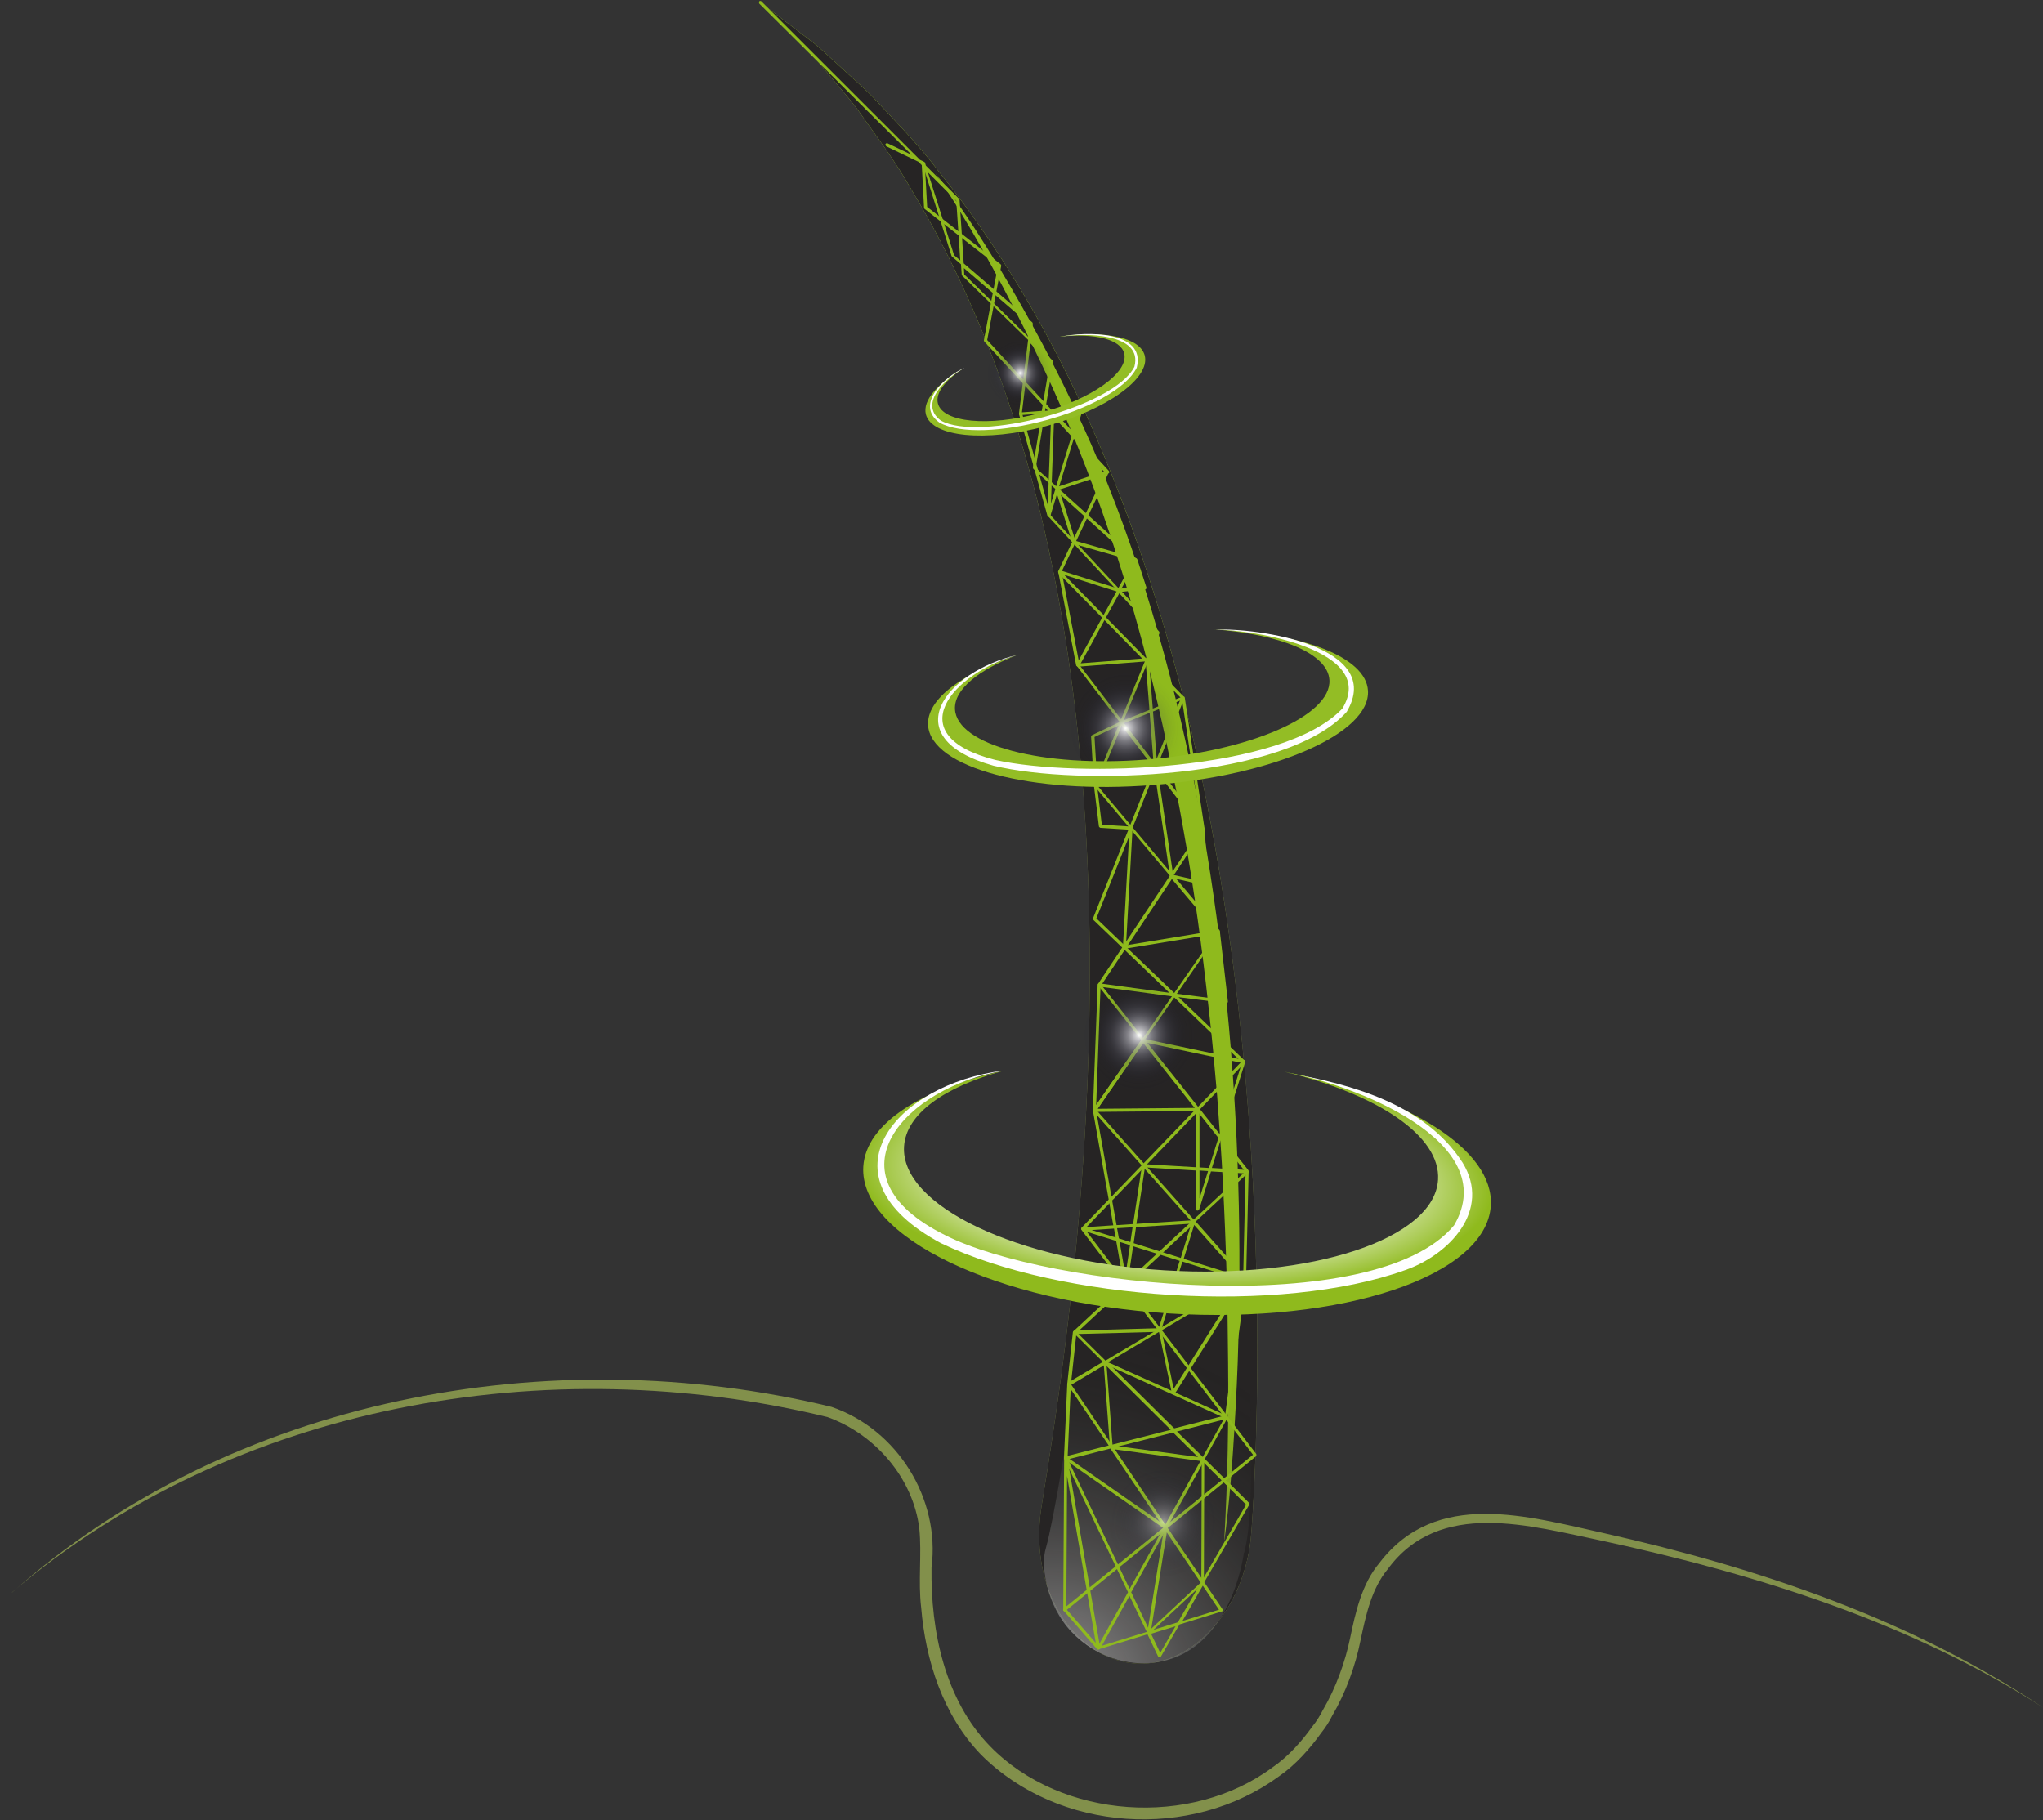 <svg width="165" height="147" viewBox="0 0 165 147" fill="none" xmlns="http://www.w3.org/2000/svg">
<rect x="0" y="0" width="165" height="147" fill="#333333" stroke="none"/>
<path d="M61.42 0.198C61.42 0.198 62.993 1.403 65.755 3.506C66.431 4.065 67.122 4.727 67.9 5.433C68.665 6.153 69.546 6.888 70.413 7.756C72.059 9.55 74.057 11.506 75.879 13.932C79.685 18.652 83.564 24.711 86.871 31.666C90.192 38.622 92.969 46.445 95.085 54.474C99.346 70.561 100.977 87.413 101.403 100.442C101.829 113.5 101.168 122.823 101.007 124.382C100.287 130.631 95.599 135.146 90.956 134.249C86.327 133.352 83.359 128.176 84.02 122.382C84.167 120.941 85.813 112.338 86.974 100.03C88.134 87.751 88.678 71.752 86.694 56.121C85.71 48.312 84.094 40.636 81.845 33.666C79.612 26.696 76.717 20.461 73.69 15.447C72.25 12.873 70.59 10.756 69.223 8.785C68.503 7.83 67.754 7.006 67.092 6.197C66.416 5.403 65.829 4.653 65.241 4.021C62.801 1.565 61.42 0.168 61.42 0.168V0.198Z" fill="#82904B"/>
<path d="M61.42 0.198C61.42 0.198 62.993 1.403 65.755 3.506C66.431 4.065 67.122 4.727 67.9 5.433C68.665 6.153 69.546 6.888 70.413 7.756C72.059 9.55 74.057 11.506 75.879 13.932C79.685 18.652 83.564 24.711 86.871 31.666C90.192 38.622 92.969 46.445 95.085 54.474C99.346 70.561 100.977 87.413 101.403 100.442C101.829 113.5 101.168 122.823 101.007 124.382C100.287 130.631 95.599 135.146 90.956 134.249C86.327 133.352 83.359 128.176 84.02 122.382C84.167 120.941 85.813 112.338 86.974 100.03C88.134 87.751 88.678 71.752 86.694 56.121C85.71 48.312 84.094 40.636 81.845 33.666C79.612 26.696 76.717 20.461 73.69 15.447C72.25 12.873 70.59 10.756 69.223 8.785C68.503 7.83 67.754 7.006 67.092 6.197C66.416 5.403 65.829 4.653 65.241 4.021C62.801 1.565 61.42 0.168 61.42 0.168V0.198Z" fill="url(#paint0_linear_35_340)"/>
<path d="M61.42 0.198C61.42 0.198 62.993 1.403 65.755 3.506C66.431 4.065 67.122 4.727 67.9 5.433C68.665 6.153 69.546 6.888 70.413 7.756C72.059 9.55 74.057 11.506 75.879 13.932C79.685 18.652 83.564 24.711 86.871 31.666C90.192 38.622 92.969 46.445 95.085 54.474C99.346 70.561 100.977 87.413 101.403 100.442C101.829 113.5 101.168 122.823 101.007 124.382C100.287 130.631 95.599 135.146 90.956 134.249C86.327 133.352 83.359 128.176 84.02 122.382C84.167 120.941 85.813 112.338 86.974 100.03C88.134 87.751 88.678 71.752 86.694 56.121C85.71 48.312 84.094 40.636 81.845 33.666C79.612 26.696 76.717 20.461 73.69 15.447C72.25 12.873 70.59 10.756 69.223 8.785C68.503 7.83 67.754 7.006 67.092 6.197C66.416 5.403 65.829 4.653 65.241 4.021C62.801 1.565 61.42 0.168 61.42 0.168V0.198Z" fill="#262424"/>
<g style="mix-blend-mode:overlay">
<path d="M98.891 124.367C99.214 121.985 99.42 119.603 99.581 117.206C99.743 114.809 99.875 112.412 99.963 110.015C100.125 105.221 100.154 100.413 100.007 95.619C99.728 86.016 98.803 76.429 97.157 66.944C95.467 57.474 93.057 48.107 89.486 39.151C88.605 36.916 87.635 34.71 86.592 32.534C85.563 30.358 84.461 28.225 83.3 26.123C82.139 24.02 80.934 21.946 79.656 19.917C78.392 17.888 77.04 15.888 75.556 14.006C78.245 17.961 80.538 22.182 82.683 26.446C83.741 28.593 84.784 30.74 85.725 32.931C86.68 35.122 87.561 37.328 88.384 39.563C91.661 48.518 93.968 57.812 95.614 67.209C96.451 71.899 97.098 76.634 97.612 81.384C97.891 83.752 98.097 86.134 98.303 88.516C98.479 90.898 98.656 93.281 98.773 95.663C99.023 100.427 99.155 105.221 99.185 110C99.229 114.779 99.155 119.573 98.876 124.352L98.891 124.367Z" fill="#8FBA1D"/>
</g>
<path style="mix-blend-mode:color-dodge" d="M100.463 125.396C100.463 125.396 99.478 133.675 93.028 134.293C90.059 134.587 87.018 132.999 85.519 130.425C84.887 129.352 84.402 128.014 84.314 126.44C84.285 125.926 84.343 125.426 84.49 124.94C85.034 123.043 86.518 114.573 86.856 110.529L100.742 107.206C100.742 107.206 101.609 121.543 100.478 125.411L100.463 125.396Z" fill="url(#paint1_radial_35_340)" fill-opacity="0.5"/>
<path d="M85.916 130.117C85.916 130.117 85.901 130.102 85.886 130.087C85.842 130.028 85.857 129.955 85.901 129.911L101.198 117.485L87.341 99.324C87.341 99.324 87.312 99.207 87.341 99.162L100.257 85.751L88.311 74.296C88.311 74.296 88.267 74.208 88.281 74.149L95.379 56.371L85.49 46.298C85.49 46.298 85.445 46.195 85.46 46.151L89.251 38.181L79.494 27.578C79.494 27.578 79.45 27.505 79.465 27.461L80.596 21.49L74.675 16.873C74.675 16.873 74.63 16.814 74.63 16.785L74.439 13.197C74.439 13.197 74.484 13.065 74.557 13.065C74.63 13.065 74.689 13.109 74.689 13.182L74.88 16.711L80.817 21.343C80.817 21.343 80.876 21.417 80.861 21.476L79.729 27.461L89.501 38.078C89.501 38.078 89.545 38.166 89.516 38.225L85.725 46.195L95.614 56.268C95.614 56.268 95.658 56.356 95.643 56.4L88.546 74.164L100.522 85.649C100.522 85.649 100.566 85.707 100.566 85.737C100.566 85.766 100.566 85.81 100.536 85.825L87.606 99.251L101.462 117.426C101.462 117.426 101.492 117.559 101.447 117.603L86.048 130.102C86.048 130.102 85.945 130.146 85.901 130.102L85.916 130.117Z" fill="#8FBA1D"/>
<path d="M88.649 133.234C88.649 133.234 88.634 133.219 88.619 133.205C88.59 133.161 88.575 133.102 88.619 133.058L91.103 128.587L85.96 117.808C85.96 117.808 85.945 117.735 85.96 117.691C85.974 117.661 86.004 117.632 86.048 117.617L89.545 116.735L86.239 111.838C86.239 111.838 86.21 111.765 86.224 111.735C86.224 111.706 86.254 111.676 86.283 111.647L89.075 109.985L86.724 107.662C86.724 107.662 86.68 107.603 86.68 107.574C86.68 107.544 86.694 107.5 86.724 107.486L96.231 98.648L88.311 89.737C88.311 89.737 88.267 89.619 88.311 89.575L92.175 83.987L88.693 79.59C88.693 79.59 88.649 79.487 88.693 79.443L94.482 70.723L88.399 63.503C88.399 63.503 88.355 63.414 88.384 63.37L90.441 58.327L86.959 53.768C86.959 53.768 86.93 53.665 86.959 53.621L90.221 47.68L84.637 41.68C84.637 41.68 84.593 41.592 84.608 41.548L85.24 39.489L83.462 37.872C83.462 37.872 83.418 37.798 83.418 37.754L84.138 33.401L82.433 33.519C82.433 33.519 82.36 33.519 82.33 33.475C82.301 33.446 82.286 33.401 82.301 33.372L83.035 27.446L77.716 22.27C77.716 22.27 77.672 22.211 77.672 22.181L77.613 21.343L76.893 20.726C76.893 20.726 76.864 20.696 76.849 20.667L74.572 13.461L74.175 13.064L71.574 11.815C71.574 11.815 71.486 11.711 71.515 11.638C71.545 11.579 71.618 11.55 71.692 11.579L73.631 12.506L61.317 0.286C61.317 0.286 61.273 0.153 61.317 0.109C61.361 0.065 61.45 0.065 61.494 0.109L74.293 12.903L74.63 13.064C74.63 13.064 74.689 13.108 74.704 13.138L74.777 13.373L77.452 16.049C77.452 16.049 77.481 16.108 77.496 16.138L77.834 21.27L83.374 26.034C83.374 26.034 83.418 26.108 83.418 26.152L83.256 27.402L85.019 29.122C85.019 29.122 85.063 29.196 85.063 29.24L84.402 33.181L87.311 32.975C87.311 32.975 87.4 32.975 87.414 33.019C87.444 33.049 87.444 33.093 87.429 33.137L85.49 39.445L91.779 45.121C91.779 45.121 91.837 45.224 91.808 45.283L90.5 47.665L93.615 51.003C93.615 51.003 93.659 51.092 93.645 51.136L90.706 58.297L97.245 66.841C97.245 66.841 97.274 66.944 97.245 66.988L94.776 70.708L98.494 75.12C98.494 75.12 98.538 75.223 98.494 75.281L92.469 83.972L100.83 94.516C100.83 94.516 100.86 94.648 100.83 94.692L96.569 98.648L100.625 103.221C100.625 103.221 100.669 103.295 100.654 103.324C100.654 103.368 100.625 103.398 100.595 103.412L89.457 110.03L94.835 115.353L99.023 114.294C99.023 114.294 99.126 114.294 99.155 114.338C99.184 114.382 99.184 114.441 99.155 114.485L97.304 117.823L100.874 121.367C100.874 121.367 100.918 121.47 100.889 121.529L97.26 127.779L98.729 129.955C98.729 129.955 98.758 130.028 98.744 130.072C98.744 130.117 98.7 130.146 98.656 130.146L95.261 131.19L93.762 133.778C93.762 133.778 93.689 133.837 93.645 133.837C93.601 133.837 93.557 133.808 93.527 133.763L92.675 131.984L88.707 133.205C88.707 133.205 88.634 133.205 88.605 133.19L88.649 133.234ZM91.22 128.881L88.987 132.911L92.616 131.793L91.22 128.881ZM92.969 131.955L93.704 133.484L94.938 131.337L92.969 131.94V131.955ZM91.367 128.602L92.851 131.719L95.129 131.014L96.98 127.823L94.13 123.602L91.353 128.602H91.367ZM86.239 117.853L91.235 128.323L93.983 123.367L89.677 116.985L86.254 117.853H86.239ZM97.142 128.058L95.496 130.911L98.45 129.999L97.142 128.058ZM94.277 123.352L97.127 127.573L100.639 121.514L97.186 118.088L94.277 123.338V123.352ZM89.942 116.911L94.115 123.117L96.995 117.911L94.747 115.691L89.927 116.911H89.942ZM86.518 111.824L89.795 116.676L94.556 115.47L89.251 110.206L86.533 111.824H86.518ZM95.055 115.603L97.142 117.661L98.817 114.647L95.07 115.603H95.055ZM86.974 107.603L89.281 109.882L100.345 103.309L96.393 98.868L86.988 107.603H86.974ZM88.561 89.663L96.407 98.486L100.566 94.619L92.322 84.222L88.561 89.663ZM88.943 79.546L92.322 83.81L98.259 75.267L94.644 70.988L88.943 79.561V79.546ZM88.619 63.429L94.6 70.532L96.98 66.958L90.588 58.606L88.605 63.429H88.619ZM87.194 53.724L90.544 58.091L93.395 51.136L90.397 47.915L87.209 53.709L87.194 53.724ZM84.843 41.607L90.324 47.489L91.543 45.269L85.416 39.739L84.843 41.622V41.607ZM83.653 37.784L85.298 39.269L87.15 33.254L84.373 33.446L83.653 37.784ZM83.227 27.725L82.536 33.299L84.138 33.181L84.784 29.255L83.212 27.725H83.227ZM77.892 22.181L83.035 27.196L83.153 26.211L77.849 21.652L77.878 22.196L77.892 22.181ZM77.055 20.608L77.555 21.035L77.231 16.211L74.939 13.917L77.055 20.608Z" fill="#8FBA1D"/>
<path d="M92.719 131.984C92.719 131.984 92.66 131.911 92.66 131.852L94.012 123.441L85.989 117.868C85.989 117.868 85.93 117.794 85.93 117.75L86.195 111.765L86.65 107.574C86.65 107.574 86.709 107.456 86.768 107.456L93.659 107.265C93.659 107.265 93.777 107.309 93.792 107.368L94.791 112.162L100.404 103.251C100.404 103.251 100.507 103.177 100.551 103.192C100.61 103.207 100.639 103.265 100.639 103.324L99.155 114.441C99.155 114.441 99.126 114.515 99.096 114.544C99.067 114.559 99.023 114.559 98.979 114.544L89.369 110.221L89.854 116.735L97.142 117.72C97.142 117.72 97.26 117.779 97.26 117.853L97.23 127.779C97.23 127.779 97.216 127.852 97.186 127.867L92.837 131.926C92.837 131.926 92.734 131.97 92.69 131.94L92.719 131.984ZM86.195 117.691L94.233 123.279C94.233 123.279 94.291 123.353 94.291 123.411L92.984 131.529L97.024 127.764L97.054 118L89.766 117.015C89.766 117.015 89.663 116.956 89.648 116.897L89.134 110.059C89.134 110.059 89.148 109.971 89.192 109.942C89.237 109.912 89.281 109.912 89.325 109.942L94.6 112.309L93.601 107.559L86.93 107.736L86.489 111.809L86.224 117.706L86.195 117.691ZM100.331 103.912L94.938 112.471L98.949 114.279L100.331 103.912Z" fill="#8FBA1D"/>
<path d="M93.615 107.515C93.615 107.515 93.542 107.427 93.557 107.368L95.276 101.824L91.514 100.648L91.044 103.795C91.044 103.795 90.985 103.898 90.912 103.898C90.853 103.898 90.794 103.853 90.779 103.795L90.148 100.221L87.414 99.368C87.414 99.368 87.312 99.295 87.326 99.236C87.326 99.177 87.385 99.133 87.444 99.118L89.912 98.957L88.267 89.692C88.267 89.692 88.267 89.678 88.267 89.663L88.649 79.531C88.649 79.531 88.663 79.458 88.693 79.443C88.722 79.414 88.752 79.414 88.796 79.414L94.879 80.237L98.92 80.752L98.303 75.399L90.838 76.62C90.838 76.62 90.765 76.62 90.735 76.59C90.706 76.561 90.691 76.531 90.691 76.487L91.22 67.003L88.869 66.856C88.869 66.856 88.752 66.797 88.752 66.738L88.355 63.488L88.12 59.488C88.12 59.488 88.149 59.385 88.193 59.371L90.515 58.268L95.511 56.253C95.511 56.253 95.584 56.253 95.629 56.253C95.658 56.268 95.687 56.312 95.687 56.341L97.289 66.944L97.597 71.399C97.597 71.399 97.597 71.473 97.553 71.502C97.509 71.532 97.48 71.546 97.436 71.532L94.6 70.885C94.6 70.885 94.512 70.826 94.497 70.782L93.219 62.12L88.619 63.562L88.987 66.606L91.353 66.753C91.353 66.753 91.47 66.811 91.47 66.885L90.941 76.34L98.376 75.12C98.376 75.12 98.45 75.12 98.479 75.149C98.509 75.164 98.523 75.208 98.523 75.237L99.17 80.884C99.17 80.884 99.17 80.958 99.126 80.987C99.096 81.016 99.052 81.031 99.023 81.016L94.82 80.487L88.884 79.693L88.531 89.237L92.205 83.943C92.205 83.943 92.293 83.884 92.337 83.884L100.478 85.605C100.478 85.605 100.551 85.634 100.566 85.663C100.58 85.693 100.595 85.737 100.566 85.766L97.877 94.325L100.727 94.486C100.727 94.486 100.845 94.545 100.845 94.619L100.639 103.324C100.639 103.324 100.625 103.398 100.58 103.427C100.551 103.456 100.507 103.456 100.463 103.442L95.496 101.883L93.777 107.427C93.777 107.427 93.689 107.53 93.615 107.515C93.615 107.515 93.586 107.515 93.586 107.5L93.615 107.515ZM90.427 100.31L90.897 102.971L91.264 100.559L90.427 100.295V100.31ZM89.971 99.221L88.164 99.339L90.103 99.942L89.971 99.221ZM90.221 99.192L90.368 100.015L91.294 100.31L91.47 99.118L90.206 99.192H90.221ZM91.749 99.104L91.558 100.398L95.364 101.589L96.216 98.824L91.749 99.104ZM88.546 89.81L90.177 98.942L91.514 98.854L92.234 94.119C92.234 94.119 92.308 94.001 92.366 94.016L96.598 94.266V89.722L88.531 89.795L88.546 89.81ZM96.466 98.574C96.466 98.574 96.481 98.589 96.496 98.604C96.525 98.633 96.525 98.677 96.51 98.721L95.599 101.662L100.404 103.162L100.595 94.766L97.803 94.604L96.848 97.677C96.848 97.677 96.775 97.78 96.701 97.766C96.642 97.766 96.598 97.707 96.598 97.633V94.53L92.469 94.28L91.779 98.839L96.378 98.545C96.378 98.545 96.437 98.545 96.451 98.56L96.466 98.574ZM96.877 94.545V96.78L97.568 94.575L96.877 94.53V94.545ZM92.381 84.163L88.649 89.545L96.745 89.472C96.745 89.472 96.819 89.472 96.833 89.516C96.863 89.545 96.877 89.575 96.877 89.604V94.28L97.642 94.325L100.301 85.84L92.381 84.163ZM93.395 61.841C93.395 61.841 93.439 61.9 93.454 61.929L94.747 70.649L97.333 71.238L97.039 66.959L95.467 56.518L90.632 58.459L88.399 59.518L88.619 63.267L93.307 61.797C93.307 61.797 93.38 61.797 93.41 61.797L93.395 61.841Z" fill="#8FBA1D"/>
<path d="M93.248 62.047C93.248 62.047 93.189 61.988 93.189 61.944L92.528 53.415L87.047 53.842C87.047 53.842 86.93 53.797 86.915 53.739L85.475 46.21C85.475 46.21 85.475 46.121 85.519 46.092C85.548 46.063 85.607 46.048 85.636 46.063L90.368 47.548L92.278 47.357L91.602 45.313L86.694 43.916C86.694 43.916 86.621 43.872 86.606 43.828L85.24 39.504C85.24 39.504 85.254 39.372 85.328 39.342L89.207 38.063L85.137 33.637L84.843 41.622C84.843 41.622 84.799 41.739 84.725 41.739C84.667 41.739 84.608 41.71 84.593 41.651L82.301 33.46C82.301 33.46 82.316 33.328 82.389 33.299C82.462 33.284 82.536 33.313 82.551 33.387L84.623 40.783L84.902 33.313C84.902 33.313 84.931 33.21 84.99 33.196C85.034 33.181 85.093 33.196 85.137 33.225L89.56 38.034C89.56 38.034 89.604 38.107 89.589 38.151C89.589 38.195 89.545 38.225 89.501 38.239L85.548 39.548L86.856 43.68L91.764 45.077C91.764 45.077 91.837 45.121 91.852 45.166L92.587 47.43C92.587 47.43 92.587 47.504 92.572 47.548C92.557 47.577 92.513 47.607 92.484 47.607L90.383 47.812C90.383 47.812 90.353 47.812 90.324 47.812L85.783 46.371L87.165 53.577L92.66 53.151C92.66 53.151 92.719 53.151 92.748 53.18C92.778 53.209 92.793 53.239 92.793 53.268L93.468 61.915C93.468 61.915 93.424 62.047 93.351 62.047C93.322 62.047 93.292 62.047 93.263 62.032L93.248 62.047Z" fill="#8FBA1D"/>
<path d="M88.649 133.234C88.649 133.234 88.634 133.234 88.619 133.205L85.901 130.073C85.901 130.073 85.872 130.014 85.872 129.984L85.945 117.735C85.945 117.735 86.004 117.617 86.063 117.603C86.121 117.603 86.195 117.647 86.195 117.706L88.855 133.072C88.855 133.072 88.84 133.19 88.781 133.205C88.737 133.22 88.693 133.22 88.649 133.205V133.234ZM86.121 129.955L88.502 132.69L86.18 119.206L86.121 129.94V129.955Z" fill="#8FBA1D"/>
<path style="mix-blend-mode:color-dodge" d="M96.213 62.348C98.163 59.413 97.367 55.452 94.435 53.5C91.502 51.547 87.544 52.344 85.593 55.279C83.642 58.214 84.438 62.175 87.371 64.127C90.304 66.079 94.262 65.283 96.213 62.348Z" fill="url(#paint2_radial_35_340)"/>
<path style="mix-blend-mode:color-dodge" d="M97.314 87.133C99.264 84.198 98.468 80.237 95.535 78.285C92.603 76.333 88.644 77.129 86.694 80.064C84.743 82.999 85.539 86.96 88.472 88.912C91.404 90.865 95.363 90.068 97.314 87.133Z" fill="url(#paint3_radial_35_340)"/>
<path style="mix-blend-mode:color-dodge" d="M94.056 129.47C97.578 129.47 100.434 126.612 100.434 123.088C100.434 119.563 97.578 116.706 94.056 116.706C90.534 116.706 87.679 119.563 87.679 123.088C87.679 126.612 90.534 129.47 94.056 129.47Z" fill="url(#paint4_radial_35_340)" fill-opacity="0.5"/>
<path style="mix-blend-mode:color-dodge" d="M82.507 34.107C84.6 34.107 86.298 32.409 86.298 30.313C86.298 28.218 84.6 26.52 82.507 26.52C80.413 26.52 78.716 28.218 78.716 30.313C78.716 32.409 80.413 34.107 82.507 34.107Z" fill="url(#paint5_radial_35_340)"/>
<g style="mix-blend-mode:multiply">
<path d="M0.983 128.602C18.704 112.868 44.419 108.103 67.151 113.618C72.47 115.426 75.953 121.044 75.233 126.602C75.159 131.734 76.32 137.293 79.965 141.028C85.725 146.939 96.202 147.631 102.785 142.719C104.019 141.881 105.136 140.631 106.003 139.41C106.311 139.043 106.62 138.543 106.84 138.102C107.869 136.352 108.633 134.264 109.044 132.278C109.485 130.176 109.985 127.911 111.41 126.22C115.98 120.22 123.386 122.455 129.572 123.823C141.989 126.617 154.361 130.779 165 137.896C154.229 130.984 141.842 127.132 129.44 124.441C123.592 123.235 116.259 121.014 112.071 126.735C110.749 128.337 110.308 130.484 109.882 132.47C109.471 134.543 108.677 136.719 107.604 138.543C107.384 138.999 107.046 139.528 106.723 139.925C105.797 141.219 104.621 142.543 103.314 143.44C96.216 148.66 85.504 147.983 79.23 141.704C76.144 138.499 74.748 134.087 74.395 129.808C74.146 127.72 74.454 125.485 74.248 123.455C73.749 119.367 70.678 115.823 66.828 114.441C44.287 108.956 18.881 113.338 0.968 128.602H0.983Z" fill="#82904B"/>
</g>
<path d="M103.769 86.56C111.263 88.369 116.362 91.736 116.142 95.28C115.848 100.059 105.944 103.324 94.041 102.589C82.139 101.853 72.72 97.368 73.014 92.589C73.176 89.942 76.291 87.766 81.052 86.472C74.41 87.928 69.943 90.736 69.723 94.207C69.37 99.883 80.42 105.191 94.424 106.074C108.412 106.941 120.05 103.059 120.403 97.368C120.682 92.839 113.702 88.56 103.784 86.56H103.769Z" fill="url(#paint6_angular_35_340)"/>
<path d="M81.052 86.472C73.176 87.781 66.504 94.869 76.335 99.751C84.593 103.956 111.057 106.647 117.435 98.957C121.446 92.119 109.03 87.472 103.916 86.634C109.118 87.545 115.084 89.163 118.125 93.898C120.491 97.751 117.009 101.353 113.482 102.574C103.416 106.191 85.636 105.03 75.997 100.398C65.917 95.001 72.353 87.545 81.052 86.457V86.472Z" fill="white"/>
<path d="M98.053 50.827C103.416 51.224 107.237 52.768 107.369 54.915C107.545 57.812 100.918 60.679 92.557 61.341C84.196 62.003 77.29 60.179 77.128 57.282C77.04 55.68 79.024 54.091 82.227 52.871C77.716 54.356 74.836 56.459 74.954 58.562C75.159 62.003 83.285 64.164 93.086 63.4C102.902 62.635 110.69 59.224 110.484 55.782C110.323 53.033 105.121 51.106 98.053 50.827Z" fill="#93BD25"/>
<path d="M82.227 52.871C76.908 54.356 72.544 59.385 80.376 61.37C86.988 62.856 103.607 62.312 108.412 57.224C111.307 52.503 101.242 50.842 98.171 50.856C101.58 50.68 111.895 52.194 108.765 57.488C103.857 62.944 87.121 63.503 80.244 61.841C72.206 59.591 76.305 54.239 82.227 52.871Z" fill="white"/>
<path d="M85.651 27.181C88.399 26.902 90.5 27.387 90.794 28.534C91.191 30.078 88.149 32.24 83.991 33.357C79.832 34.475 76.144 34.122 75.747 32.578C75.527 31.725 76.364 30.681 77.848 29.725C75.732 30.946 74.498 32.328 74.777 33.46C75.248 35.298 79.597 35.725 84.475 34.416C89.354 33.107 92.925 30.549 92.454 28.71C92.072 27.24 89.236 26.681 85.636 27.166L85.651 27.181Z" fill="#93BD25"/>
<path d="M77.878 29.725C76.482 30.446 74.116 32.578 75.982 33.96C79.083 35.71 89.986 32.857 91.617 29.622C92.366 26.843 87.459 26.902 85.71 27.181C87.605 26.799 92.587 26.637 91.808 29.696C90.045 33.21 79.259 36.034 75.865 34.122C73.837 32.637 76.364 30.372 77.863 29.725H77.878Z" fill="white"/>
<defs>
<linearGradient id="paint0_linear_35_340" x1="99.482" y1="53.453" x2="85.728" y2="62.313" gradientUnits="userSpaceOnUse">
<stop stop-color="#8FBA1D"/>
<stop offset="0.2" stop-color="#8FBA1D" stop-opacity="0.8"/>
<stop offset="0.59" stop-color="#86A632" stop-opacity="0.4"/>
<stop offset="0.86" stop-color="#86A632" stop-opacity="0.1"/>
<stop offset="1" stop-color="#8FBA1D" stop-opacity="0"/>
</linearGradient>
<radialGradient id="paint1_radial_35_340" cx="0" cy="0" r="1" gradientUnits="userSpaceOnUse" gradientTransform="translate(85.443 135.709) rotate(-154.053) scale(31.427 28.559)">
<stop stop-color="white"/>
<stop offset="1" stop-color="#070A08" stop-opacity="0"/>
</radialGradient>
<radialGradient id="paint2_radial_35_340" cx="0" cy="0" r="1" gradientUnits="userSpaceOnUse" gradientTransform="translate(90.903 58.813) rotate(33.649) scale(4.659 4.66)">
<stop stop-color="white"/>
<stop offset="0.06" stop-color="#E6E6E9" stop-opacity="0.89"/>
<stop offset="0.21" stop-color="#AFAFB8" stop-opacity="0.66"/>
<stop offset="0.36" stop-color="#80808E" stop-opacity="0.46"/>
<stop offset="0.5" stop-color="#595A6C" stop-opacity="0.29"/>
<stop offset="0.64" stop-color="#3B3C52" stop-opacity="0.17"/>
<stop offset="0.77" stop-color="#26273F" stop-opacity="0.07"/>
<stop offset="0.89" stop-color="#191A33" stop-opacity="0.02"/>
<stop offset="1" stop-color="#151630" stop-opacity="0"/>
</radialGradient>
<radialGradient id="paint3_radial_35_340" cx="0" cy="0" r="1" gradientUnits="userSpaceOnUse" gradientTransform="translate(92.004 83.599) rotate(33.649) scale(4.659 4.66)">
<stop stop-color="white"/>
<stop offset="0.06" stop-color="#E6E6E9" stop-opacity="0.89"/>
<stop offset="0.21" stop-color="#AFAFB8" stop-opacity="0.66"/>
<stop offset="0.36" stop-color="#80808E" stop-opacity="0.46"/>
<stop offset="0.5" stop-color="#595A6C" stop-opacity="0.29"/>
<stop offset="0.64" stop-color="#3B3C52" stop-opacity="0.17"/>
<stop offset="0.77" stop-color="#26273F" stop-opacity="0.07"/>
<stop offset="0.89" stop-color="#191A33" stop-opacity="0.02"/>
<stop offset="1" stop-color="#151630" stop-opacity="0"/>
</radialGradient>
<radialGradient id="paint4_radial_35_340" cx="0" cy="0" r="1" gradientUnits="userSpaceOnUse" gradientTransform="translate(93.955 122.918) rotate(33.649) scale(4.659 4.66)">
<stop stop-color="white"/>
<stop offset="0.06" stop-color="#E6E6E9" stop-opacity="0.89"/>
<stop offset="0.21" stop-color="#AFAFB8" stop-opacity="0.66"/>
<stop offset="0.36" stop-color="#80808E" stop-opacity="0.46"/>
<stop offset="0.5" stop-color="#595A6C" stop-opacity="0.29"/>
<stop offset="0.64" stop-color="#3B3C52" stop-opacity="0.17"/>
<stop offset="0.77" stop-color="#26273F" stop-opacity="0.07"/>
<stop offset="0.89" stop-color="#191A33" stop-opacity="0.02"/>
<stop offset="1" stop-color="#151630" stop-opacity="0"/>
</radialGradient>
<radialGradient id="paint5_radial_35_340" cx="0" cy="0" r="1" gradientUnits="userSpaceOnUse" gradientTransform="translate(82.401 30.137) rotate(33.649) scale(2.778 2.779)">
<stop stop-color="white"/>
<stop offset="0.06" stop-color="#E6E6E9" stop-opacity="0.89"/>
<stop offset="0.21" stop-color="#AFAFB8" stop-opacity="0.66"/>
<stop offset="0.36" stop-color="#80808E" stop-opacity="0.46"/>
<stop offset="0.5" stop-color="#595A6C" stop-opacity="0.29"/>
<stop offset="0.64" stop-color="#3B3C52" stop-opacity="0.17"/>
<stop offset="0.77" stop-color="#26273F" stop-opacity="0.07"/>
<stop offset="0.89" stop-color="#191A33" stop-opacity="0.02"/>
<stop offset="1" stop-color="#151630" stop-opacity="0"/>
</radialGradient>
<radialGradient id="paint6_angular_35_340" cx="0" cy="0" r="1" gradientUnits="userSpaceOnUse" gradientTransform="translate(94.806 95.047) rotate(92.862) scale(9.278 25.783)">
<stop stop-color="#8FBA1D"/>
<stop offset="0.517" stop-color="white"/>
<stop offset="1" stop-color="#8FBA1D"/>
</radialGradient>
</defs>
</svg>
